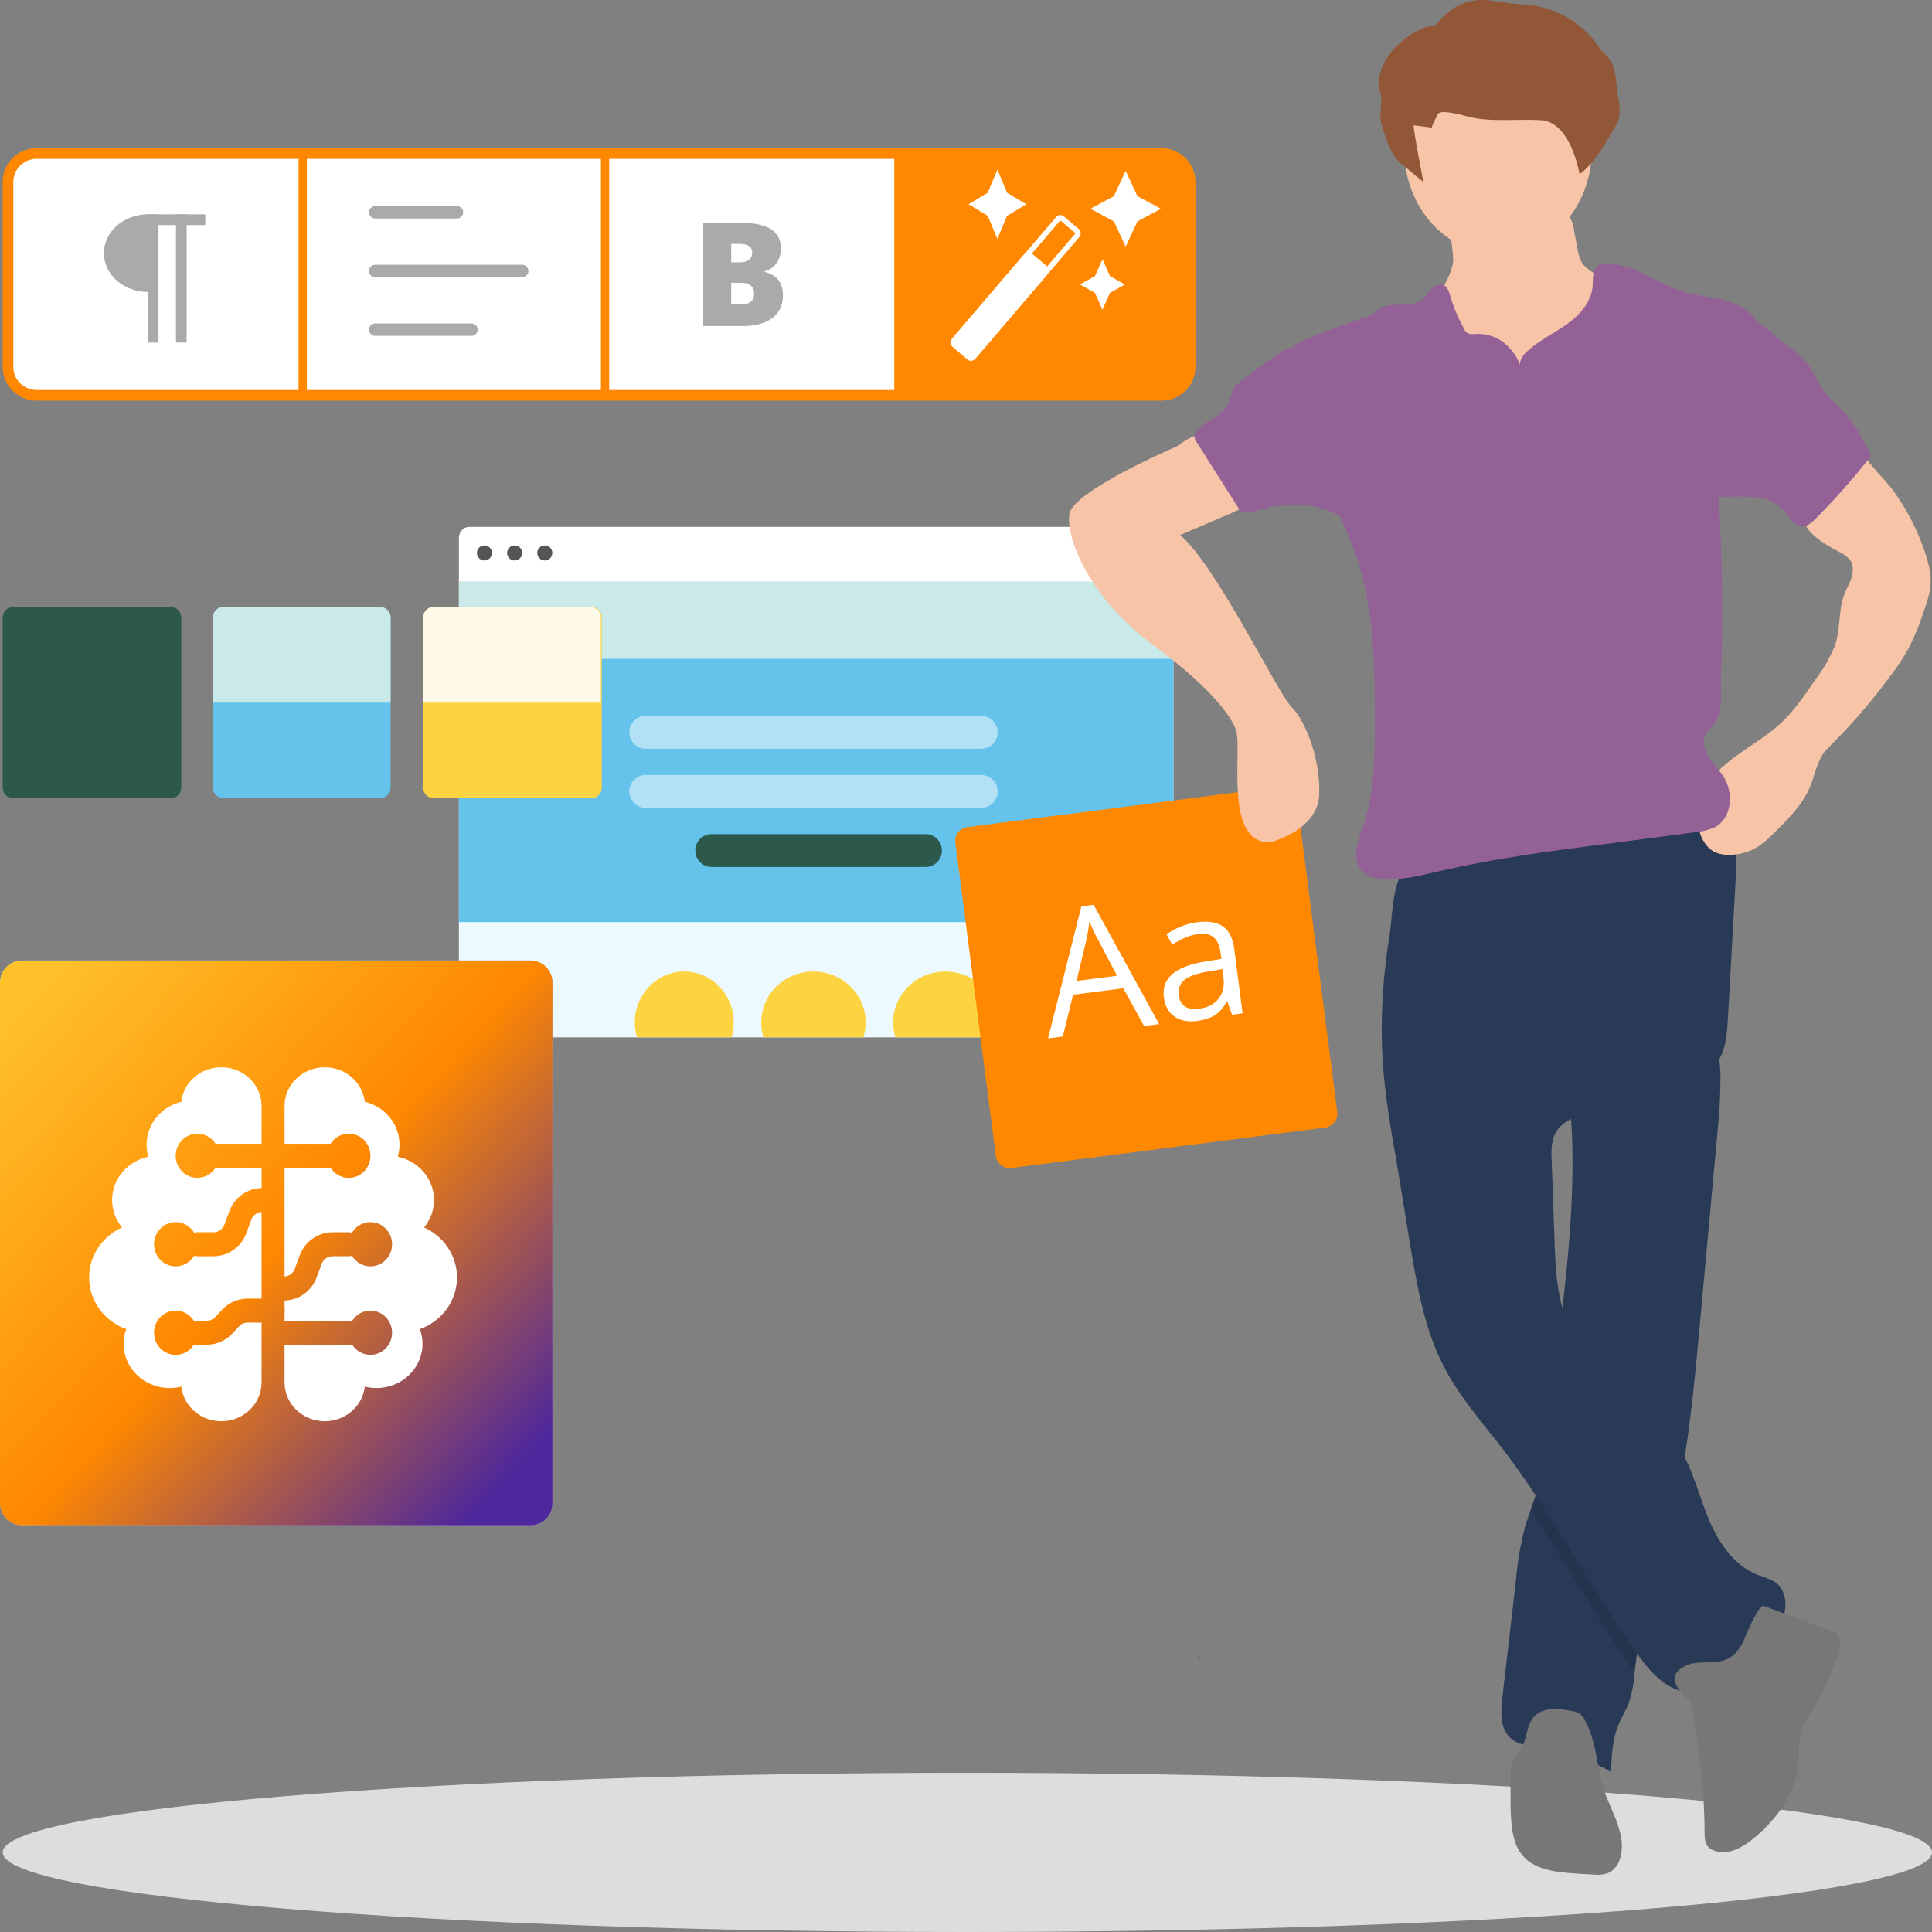 <svg width="300" height="300" viewBox="0 0 300 300" fill="none" xmlns="http://www.w3.org/2000/svg">
<rect x="0" y="0" width="300" height="300" fill="#808080" stroke="none"/>
<path d="M150.207 300C232.936 300 300.001 294.467 300.001 287.642C300.001 280.817 232.936 275.284 150.207 275.284C67.479 275.284 0.414 280.817 0.414 287.642C0.414 294.467 67.479 300 150.207 300Z" fill="#DDDDDD"/>
<path d="M71.257 90.341H182.215V159.434C182.215 160.343 181.505 161.079 180.63 161.079H72.842C71.966 161.079 71.257 160.343 71.257 159.434V90.341Z" fill="#ECF9FF"/>
<path d="M113.598 161.08C113.816 160.348 113.933 159.571 113.933 158.766C113.933 154.396 110.493 150.853 106.251 150.853C102.009 150.853 98.569 154.396 98.569 158.766C98.569 159.571 98.686 160.348 98.904 161.08H113.598Z" fill="#FCD340"/>
<path d="M134.065 161.08C134.294 160.348 134.418 159.571 134.418 158.766C134.418 154.396 130.788 150.853 126.31 150.853C121.832 150.853 118.201 154.396 118.201 158.766C118.201 159.571 118.325 160.348 118.554 161.08H134.065Z" fill="#FCD340"/>
<path d="M154.549 161.08C154.779 160.348 154.902 159.571 154.902 158.766C154.902 154.396 151.272 150.853 146.794 150.853C142.316 150.853 138.686 154.396 138.686 158.766C138.686 159.571 138.809 160.348 139.039 161.08H154.549Z" fill="#FCD340"/>
<path d="M71.257 83.523C71.257 82.582 71.966 81.818 72.842 81.818H180.63C181.505 81.818 182.215 82.582 182.215 83.523V90.341H71.257V83.523Z" fill="white"/>
<path d="M75.226 87.031C75.873 87.031 76.397 86.508 76.397 85.862C76.397 85.216 75.873 84.692 75.226 84.692C74.579 84.692 74.055 85.216 74.055 85.862C74.055 86.508 74.579 87.031 75.226 87.031Z" fill="#555555"/>
<path d="M79.912 87.031C80.558 87.031 81.083 86.508 81.083 85.862C81.083 85.216 80.558 84.692 79.912 84.692C79.265 84.692 78.74 85.216 78.74 85.862C78.74 86.508 79.265 87.031 79.912 87.031Z" fill="#555555"/>
<path d="M84.595 87.031C85.242 87.031 85.766 86.508 85.766 85.862C85.766 85.216 85.242 84.692 84.595 84.692C83.948 84.692 83.424 85.216 83.424 85.862C83.424 86.508 83.948 87.031 84.595 87.031Z" fill="#555555"/>
<path d="M182.215 102.272H71.257V143.182H182.215V102.272Z" fill="#65C3EB"/>
<path d="M182.215 90.341H71.257V102.273H182.215V90.341Z" fill="#CAE9E9"/>
<path opacity="0.5" d="M152.365 111.162H100.27C98.86 111.162 97.717 112.304 97.717 113.712C97.717 115.12 98.86 116.262 100.27 116.262H152.365C153.775 116.262 154.918 115.12 154.918 113.712C154.918 112.304 153.775 111.162 152.365 111.162Z" fill="white"/>
<path opacity="0.5" d="M152.365 120.341H100.27C98.86 120.341 97.717 121.482 97.717 122.891C97.717 124.299 98.86 125.441 100.27 125.441H152.365C153.775 125.441 154.918 124.299 154.918 122.891C154.918 121.482 153.775 120.341 152.365 120.341Z" fill="white"/>
<path d="M143.71 129.524H110.513C109.102 129.524 107.959 130.666 107.959 132.074C107.959 133.483 109.102 134.624 110.513 134.624H143.71C145.12 134.624 146.264 133.483 146.264 132.074C146.264 130.666 145.12 129.524 143.71 129.524Z" fill="#2C594B"/>
<path d="M148.351 130.859C148.197 129.668 149.037 128.579 150.228 128.425L198.932 122.153C200.122 121.999 201.212 122.84 201.366 124.03L207.647 172.657C207.801 173.847 206.961 174.937 205.77 175.09L157.066 181.363C155.876 181.516 154.786 180.676 154.632 179.485L148.351 130.859Z" fill="#FF8800"/>
<path d="M191.308 157.565L190.601 155.548L190.494 155.561C189.885 156.568 189.237 157.282 188.552 157.703C187.874 158.115 186.994 158.39 185.911 158.53C184.465 158.716 183.281 158.49 182.359 157.852C181.447 157.213 180.902 156.207 180.724 154.833C180.344 151.891 182.501 150.046 187.195 149.297L189.661 148.899L189.544 147.995C189.396 146.852 189.039 146.042 188.472 145.566C187.913 145.079 187.093 144.905 186.01 145.045C184.794 145.201 183.467 145.751 182.028 146.693L181.131 145.092C181.799 144.61 182.545 144.203 183.368 143.872C184.2 143.539 185.047 143.318 185.908 143.207C187.647 142.983 188.984 143.202 189.917 143.866C190.86 144.528 191.441 145.71 191.661 147.411L192.945 157.354L191.308 157.565ZM186.115 156.652C187.491 156.475 188.52 155.96 189.204 155.106C189.897 154.251 190.155 153.146 189.98 151.79L189.81 150.474L187.613 150.852C185.863 151.14 184.63 151.578 183.912 152.166C183.202 152.744 182.912 153.543 183.044 154.562C183.147 155.359 183.465 155.935 183.998 156.29C184.54 156.644 185.246 156.764 186.115 156.652Z" fill="white"/>
<path d="M177.65 159.323L174.429 153.455L166.628 154.46L165.031 160.949L162.741 161.244L167.915 140.74L169.818 140.495L179.993 159.022L177.65 159.323ZM173.461 151.512L170.42 145.782C170.029 145.058 169.606 144.162 169.152 143.094C169.067 143.97 168.908 144.941 168.676 146.007L167.164 152.323L173.461 151.512Z" fill="white"/>
<path d="M186.561 257.326H186.272L185.983 257.253" fill="black"/>
<path d="M225.661 40.494C225.588 38.541 225.299 36.662 224.792 34.782C224.43 33.264 223.85 31.6 225.661 31.167C227.616 30.805 230.294 31.311 232.25 31.456L238.694 31.673C240.432 31.745 242.459 31.963 243.545 33.336C243.98 34.059 244.342 34.927 244.414 35.794L244.993 38.831C245.066 39.554 245.355 40.277 245.717 40.928C246.297 41.65 247.093 42.229 247.962 42.663C249.917 43.748 251.727 45.049 253.32 46.567C253.827 47.001 254.262 47.507 254.551 48.086C254.768 48.736 254.913 49.387 254.913 50.038C255.13 53.219 255.275 56.472 254.841 59.654C254.406 62.835 253.103 66.016 250.858 68.258C250.207 68.98 249.338 69.559 248.469 69.92C247.455 70.21 246.369 70.354 245.283 70.282C241.663 70.138 238.042 69.198 234.784 67.679C231.453 66.088 228.557 63.919 226.095 61.172C223.126 57.774 220.882 53.074 222.185 48.736C222.981 45.844 225.299 43.458 225.661 40.494Z" fill="#F7C4A7"/>
<path opacity="0.1" d="M225.661 40.494C225.588 38.541 225.299 36.662 224.792 34.782C224.43 33.264 223.85 31.6 225.661 31.167C227.616 30.805 230.294 31.311 232.25 31.456L238.694 31.673C240.432 31.745 242.459 31.963 243.545 33.336C243.98 34.059 244.342 34.927 244.414 35.794L244.993 38.831C245.066 39.554 245.355 40.277 245.717 40.928C246.297 41.65 247.093 42.229 247.962 42.663C249.917 43.748 251.727 45.049 253.32 46.567C253.827 47.001 254.262 47.507 254.551 48.086C254.768 48.736 254.913 49.387 254.913 50.038C255.13 53.219 255.275 56.472 254.841 59.654C254.406 62.835 253.103 66.016 250.858 68.258C250.207 68.98 249.338 69.559 248.469 69.92C247.455 70.21 246.369 70.354 245.283 70.282C241.663 70.138 238.042 69.198 234.784 67.679C231.453 66.088 228.557 63.919 226.095 61.172C223.126 57.774 220.882 53.074 222.185 48.736C222.981 45.844 225.299 43.458 225.661 40.494Z" fill="#F7C4A7"/>
<path d="M266.718 175.481C267.008 172.734 267.152 170.058 267.152 167.311C267.152 165.069 266.79 162.9 266.211 160.731C265.921 159.719 253.033 164.274 251.874 164.78C249.702 165.72 247.24 166.732 245.285 168.106C243.548 169.407 243.765 170.492 243.91 172.589C243.982 174.035 244.054 175.481 244.127 176.854C244.416 186.471 243.475 196.087 242.317 205.631L242.244 205.992C241.448 212.283 240.579 218.572 239.782 224.934C239.637 226.959 239.276 228.911 238.841 230.864C238.551 232.093 238.117 233.249 237.683 234.407C237.393 235.274 237.103 236.142 236.814 237.009C236.162 239.612 235.655 242.288 235.438 244.962L233.266 263.761C233.049 265.785 232.904 268.099 234.28 269.617C235.51 270.99 237.538 271.135 239.348 271.424C243.113 272.003 246.806 273.232 250.137 275.112C250.281 272.654 250.354 270.123 251.295 267.882C251.73 266.725 252.454 265.641 252.888 264.556C253.395 262.965 253.757 261.303 253.829 259.64C253.829 259.423 253.902 259.206 253.902 258.989C254.771 251.469 257.522 244.312 259.405 236.937C260.056 234.334 260.636 231.659 261.143 228.984C262.518 221.248 263.242 213.367 263.966 205.486L266.718 175.481Z" fill="#293A56"/>
<path opacity="0.1" d="M260.705 228.334C256.361 221.031 247.382 217.2 243.617 209.535C243.038 208.306 242.531 207.005 242.241 205.631L242.169 205.992C241.373 212.283 240.504 218.573 239.707 224.936C239.562 226.96 239.2 228.912 238.766 230.864C238.476 232.093 238.042 233.25 237.607 234.407C243.183 242.649 248.034 251.47 253.754 259.64C253.754 259.423 253.827 259.206 253.827 258.989C254.695 251.47 257.447 244.312 259.33 236.937C259.981 234.335 260.56 231.659 261.067 228.984L260.705 228.334Z" fill="black"/>
<path d="M214.584 161.961C214.439 156.249 214.873 150.61 215.815 144.97C216.249 142.079 216.177 135.138 219.363 134.053C221.172 133.475 223.417 133.619 225.3 133.258C227.4 132.824 229.499 132.318 231.599 131.667C239.926 129.064 248.108 125.304 257.014 124.87C261.793 124.654 267.368 126.1 269.106 130.582C269.758 132.318 269.686 134.27 269.541 136.149L268.31 158.129C268.165 160.226 268.093 162.395 267.079 164.275C265.993 166.299 264.038 167.673 262.01 168.757C258.462 170.637 254.625 171.866 250.642 172.373C247.167 172.734 242.75 173.095 241.374 176.277C240.867 177.506 240.867 178.88 240.94 180.181L241.374 192.328C241.519 197.1 241.736 202.016 243.836 206.282C247.601 213.946 256.507 217.778 260.924 225.081C262.952 228.406 263.82 232.31 265.341 235.926C266.862 239.541 269.251 243.083 272.871 244.529C273.813 244.818 274.754 245.181 275.551 245.614C277.94 247.205 277.578 250.964 275.84 253.278C274.102 255.52 271.423 256.893 269.179 258.7C267.296 260.219 265.558 262.171 263.169 262.604C259.549 263.256 256.507 260.002 254.335 256.965C247.022 246.626 241.157 235.202 233.409 225.081C230.224 220.959 226.748 217.055 224.358 212.5C221.101 206.427 220.014 199.414 218.856 192.618L216.828 180.181C215.742 174.18 214.728 168.107 214.584 161.961Z" fill="#293A56"/>
<path d="M261.794 263.545C260.201 261.954 258.825 260.147 261.649 258.701C263.314 257.833 265.342 258.339 267.08 257.978C268.817 257.616 269.614 256.748 270.483 255.303C270.845 254.652 273.017 249.012 273.886 249.374L284.095 253.134C284.457 253.278 284.819 253.423 285.109 253.64C285.978 254.363 285.761 255.737 285.399 256.821C284.457 259.713 283.226 262.46 281.706 265.063C280.765 266.582 279.751 268.1 279.461 269.835C279.316 270.992 279.316 272.221 279.316 273.378C279.099 278.005 276.203 282.126 272.655 285.163C270.772 286.826 268.166 288.345 265.921 287.26C265.559 287.115 265.269 286.898 265.052 286.537C264.763 286.031 264.69 285.452 264.69 284.874C264.69 278.728 264.039 272.583 262.952 266.582C262.88 265.497 262.59 264.34 261.794 263.545ZM246.081 267.088C248.109 270.703 247.892 274.968 249.34 278.728C250.643 282.054 252.743 285.597 251.44 288.922C251.295 289.356 251.078 289.79 250.716 290.08C250.426 290.441 250.064 290.73 249.629 290.875C248.978 291.091 248.254 291.164 247.53 291.091L244.995 290.947C241.809 290.73 238.261 290.441 236.307 287.982C235.075 286.464 234.786 284.368 234.641 282.415C234.497 280.102 234.569 277.716 234.569 275.402C234.497 274.534 234.713 273.667 235.075 272.944C235.438 272.438 235.8 272.004 236.162 271.57C237.175 270.052 236.958 267.883 238.261 266.509C239.637 265.063 241.954 265.28 243.837 265.642C244.416 265.714 244.923 265.858 245.43 266.22C245.647 266.364 245.864 266.654 246.081 267.088Z" fill="#777777"/>
<path d="M218.059 23.287C218.059 14.394 224.576 7.164 232.613 7.164C240.65 7.164 247.167 14.394 247.167 23.287C247.167 32.18 240.65 39.411 232.613 39.411C224.576 39.411 218.059 32.18 218.059 23.287Z" fill="#F7C4A7"/>
<path d="M178.379 72.885C180.117 71.728 185.041 66.45 187.213 67.752C187.792 68.041 188.299 69.415 188.733 69.993C190.398 72.235 192.426 74.114 194.743 75.56C194.96 75.633 195.105 75.778 195.177 75.994C195.177 76.212 195.177 76.356 195.105 76.573C194.308 78.308 192.426 79.176 190.688 79.898L180.406 84.309C179.175 84.888 177.945 85.249 176.569 85.393C175.555 85.465 174.542 85.249 173.673 84.743C172.804 84.309 172.007 83.586 171.5 82.719C170.993 81.851 170.704 80.911 170.632 79.898C170.632 78.886 170.848 77.874 171.355 77.007C171.645 76.5 171.935 76.139 172.369 75.778C173.238 75.126 174.251 74.693 175.265 74.331C176.352 74.042 177.438 73.536 178.379 72.885ZM288.076 69.27C286.99 70.282 285.107 71.367 284.021 72.307C282.79 73.246 281.777 74.404 280.835 75.633C279.894 76.862 279.532 78.452 279.749 79.971C280.256 82.719 283.08 84.381 285.542 85.683C286.194 85.972 286.773 86.406 287.28 86.912C287.859 87.779 287.786 88.936 287.424 89.948C287.062 90.961 286.483 91.829 286.194 92.84C285.469 95.227 285.759 97.974 284.89 100.36C284.094 102.167 283.152 103.903 281.921 105.493C280.184 108.023 278.446 110.626 276.129 112.651C272.219 116.122 266.643 118.218 264.471 123.063C263.82 124.58 263.53 126.172 263.675 127.834C263.82 129.642 264.688 131.521 266.282 132.317C266.933 132.606 267.657 132.75 268.381 132.75C270.047 132.75 271.64 132.317 273.015 131.449C273.957 130.799 274.753 130.076 275.55 129.28C277.939 126.894 280.401 124.436 281.415 121.255C281.994 119.52 282.501 117.423 283.804 116.194C287.28 112.795 290.466 109.108 293.362 105.204C294.448 103.83 295.389 102.384 296.258 100.866C297.272 98.913 298.141 96.817 298.792 94.72C299.227 93.635 299.516 92.479 299.734 91.322C300.023 89.081 299.299 86.767 298.503 84.598C297.417 81.706 295.968 78.958 294.158 76.428C293.434 75.415 292.638 74.548 291.769 73.609L288.076 69.27Z" fill="#F7C4A7"/>
<path d="M219.507 19.455C219.507 20.539 221.027 28.276 221.027 28.276C221.027 28.276 218.131 25.89 217.551 25.384C215.958 24.082 215.234 21.624 214.51 19.238C214.076 17.864 214.655 16.274 214.437 14.828C214.293 14.032 213.93 13.237 214.076 12.442C214.221 11.863 214.51 8.899 217.913 6.224C221.316 3.549 222.692 4.127 222.692 4.127C222.692 4.127 224.43 1.958 226.023 1.09C229.716 -0.934 232.033 0.44 236.16 0.656C244.994 1.09 248.542 7.742 248.542 7.742C250.424 9.405 250.786 10.417 251.003 13.092C251.148 14.972 252.017 17.72 251.076 19.238C249.41 21.985 247.817 25.167 245.283 27.047C244.559 23.359 242.749 18.877 239.273 18.66C235.87 18.443 231.164 19.021 227.833 18.081C227.036 17.864 223.706 16.924 223.271 17.72C223.126 18.081 222.33 19.455 222.33 19.816L219.507 19.455Z" fill="#915737"/>
<path d="M236.015 56.618C236.015 56.185 236.16 55.823 236.377 55.462C236.595 55.1 236.812 54.811 237.174 54.522C238.984 52.859 241.301 51.774 243.329 50.328C245.356 48.882 247.166 46.786 247.311 44.327C247.384 43.17 247.239 41.797 248.18 41.218C248.47 41.074 248.832 41.002 249.121 41.002C253.466 40.712 257.159 43.966 261.358 45.267C263.386 45.918 265.558 46.062 267.585 46.569C269.685 47.075 271.857 48.231 272.943 50.039L268.599 67.175C267.803 69.922 267.296 72.742 267.006 75.634C266.934 77.296 267.006 79.032 267.078 80.695C267.44 88.865 267.513 97.035 267.223 105.132C267.151 108.025 267.803 111.351 265.485 113.158C264.327 114.026 264.399 115.834 265.051 117.063C265.703 118.364 266.789 119.304 267.585 120.533C269.251 123.063 268.961 126.968 266.354 128.414C265.413 128.848 264.399 129.137 263.386 129.209L249.049 131.088C240.505 132.173 231.889 133.33 223.489 135.282C220.375 136.005 217.117 136.873 213.931 136.367C213.208 136.295 212.555 136.078 211.904 135.644C210.89 134.921 210.456 133.475 210.601 132.173C210.818 130.872 211.108 129.643 211.614 128.486C213.497 123.136 213.497 117.279 213.497 111.64C213.497 103.325 213.352 94.866 210.818 86.985C209.659 83.442 207.994 80.044 206.618 76.574C203.577 69.271 202.274 61.39 200.971 53.582C204.519 51.919 208.211 50.473 211.977 49.316C212.339 49.244 212.701 49.026 213.062 48.882C213.424 48.665 213.642 48.376 214.004 48.087C215.958 46.569 219.217 48.087 221.027 46.424C221.462 45.918 221.896 45.412 222.258 44.906C222.475 44.617 222.693 44.472 222.982 44.327C223.272 44.183 223.634 44.183 223.923 44.183C224.72 44.4 225.01 45.267 225.227 46.062C225.734 47.797 226.458 49.46 227.326 51.051C227.472 51.34 227.617 51.558 227.833 51.702C228.195 51.919 228.702 51.919 229.137 51.847C230.658 51.774 232.105 52.208 233.336 53.076C234.568 54.016 235.508 55.245 236.015 56.618Z" fill="#946196"/>
<path d="M193.221 58.787C195.177 57.342 197.131 55.75 199.159 54.521C201.186 53.292 201.766 54.377 202.707 56.112C204.662 59.8 207.848 62.981 208.861 67.102C209.151 68.403 209.296 69.777 209.296 71.151C209.296 72.741 213.206 80.767 212.12 81.924C210.962 83.081 207.269 77.442 199.521 78.526C197.204 78.309 195.032 79.755 192.715 79.538L185.836 68.693C185.546 68.403 185.474 67.969 185.474 67.608C185.546 67.319 185.691 67.03 185.908 66.813C187.357 65.295 189.601 64.644 190.615 62.836C191.122 61.968 191.194 60.956 191.701 60.161C192.136 59.655 192.643 59.149 193.221 58.787ZM276.997 53.292C275.694 52.28 273.594 50.039 272.001 49.677C270.408 49.316 269.105 51.412 268.598 52.642C267.946 54.087 267.584 55.679 267.367 57.269L265.846 65.584C265.195 69.199 264.615 73.175 266.425 76.357C266.57 76.645 266.715 76.863 267.005 77.008C267.294 77.152 267.656 77.224 268.018 77.152C269.611 77.079 271.204 77.079 272.797 77.224C274.39 77.369 275.911 78.092 276.997 79.248C277.504 79.755 277.793 80.406 278.3 80.912C278.517 81.201 278.807 81.417 279.169 81.562C279.531 81.707 279.893 81.78 280.255 81.707C280.762 81.562 281.269 81.201 281.631 80.84C284.817 77.658 287.786 74.332 290.537 70.79C289.451 68.548 288.293 66.234 286.627 64.355C285.541 63.126 284.238 62.113 283.224 60.739C282.21 59.366 281.631 57.703 280.545 56.329C279.459 55.172 278.3 54.16 276.997 53.292Z" fill="#946196"/>
<path d="M182.507 69.415C182.507 69.415 166.722 76.211 166.07 79.754C165.419 83.297 168.967 92.624 178.959 100.07C188.952 107.445 191.739 112.115 192.028 113.778C192.718 117.561 190.257 130.824 197.149 130.824C197.149 130.824 204.469 129.074 204.831 123.579C205.121 118.085 202.781 112.001 200.536 109.759C198.292 107.518 188.372 86.767 182.797 82.718L182.507 69.415Z" fill="#F7C4A7"/>
<path d="M5.704 23.84H180.335C182.809 23.84 184.798 25.819 184.798 28.239V56.989C184.798 59.409 182.809 61.388 180.335 61.388H5.704C3.229 61.388 1.241 59.409 1.241 56.989V28.239C1.241 25.819 3.229 23.84 5.704 23.84Z" fill="white" stroke="#FF8800" stroke-width="1.657"/>
<path fill-rule="evenodd" clip-rule="evenodd" d="M46.361 61.544L46.361 23.654L47.648 23.654L47.648 61.544L46.361 61.544Z" fill="#FF8800"/>
<path fill-rule="evenodd" clip-rule="evenodd" d="M93.309 61.543L93.309 23.653L94.596 23.653L94.596 61.543L93.309 61.543Z" fill="#FF8800"/>
<path fill-rule="evenodd" clip-rule="evenodd" d="M57.294 42.077C57.294 41.545 57.726 41.113 58.259 41.113H81.09C81.623 41.113 82.055 41.545 82.055 42.077C82.055 42.609 81.623 43.04 81.09 43.04H58.259C57.726 43.04 57.294 42.609 57.294 42.077Z" fill="#AAAAAA"/>
<path fill-rule="evenodd" clip-rule="evenodd" d="M57.294 32.965C57.294 32.433 57.726 32.002 58.259 32.002H70.961C71.493 32.002 71.925 32.433 71.925 32.965C71.925 33.497 71.493 33.929 70.961 33.929H58.259C57.726 33.929 57.294 33.497 57.294 32.965Z" fill="#AAAAAA"/>
<path fill-rule="evenodd" clip-rule="evenodd" d="M57.294 51.188C57.294 50.656 57.726 50.225 58.259 50.225H73.212C73.745 50.225 74.176 50.656 74.176 51.188C74.176 51.72 73.745 52.151 73.212 52.151H58.259C57.726 52.151 57.294 51.72 57.294 51.188Z" fill="#AAAAAA"/>
<path d="M109.197 34.581H114.803C116.986 34.581 118.606 34.907 119.661 35.558C120.723 36.202 121.255 37.208 121.255 38.576C121.255 39.476 121.024 40.244 120.562 40.881C120.101 41.517 119.492 41.927 118.738 42.11V42.22C119.734 42.483 120.456 42.922 120.903 43.537C121.35 44.151 121.573 44.949 121.573 45.929C121.573 47.385 121.024 48.534 119.925 49.376C118.833 50.21 117.342 50.627 115.451 50.627H109.197V34.581ZM113.539 40.738H114.847C115.47 40.738 115.95 40.61 116.287 40.354C116.631 40.098 116.803 39.717 116.803 39.212C116.803 38.313 116.122 37.863 114.759 37.863H113.539V40.738ZM113.539 43.91V47.279H115.067C116.422 47.279 117.1 46.709 117.1 45.567C117.1 45.033 116.917 44.623 116.55 44.338C116.191 44.053 115.667 43.91 114.979 43.91H113.539Z" fill="#AAAAAA"/>
<path d="M22.954 33.286C19.188 33.286 16.134 35.984 16.134 39.311C16.134 42.638 19.188 45.336 22.954 45.336V33.286Z" fill="#AAAAAA"/>
<path fill-rule="evenodd" clip-rule="evenodd" d="M22.953 53.194L22.953 33.286L24.614 33.286L24.614 53.194L22.953 53.194Z" fill="#AAAAAA"/>
<path fill-rule="evenodd" clip-rule="evenodd" d="M27.324 53.194L27.324 33.286L28.985 33.286L28.985 53.194L27.324 53.194Z" fill="#AAAAAA"/>
<path fill-rule="evenodd" clip-rule="evenodd" d="M31.874 34.945H22.43V33.286H31.874V34.945Z" fill="#AAAAAA"/>
<path d="M138.863 23.848H179.947C182.693 23.848 184.919 26.073 184.919 28.819V56.495C184.919 58.783 183.064 60.638 180.776 60.638H138.863V23.848Z" fill="#FF8800"/>
<rect x="0.046" y="0.584" width="3.929" height="25.807" rx="0.414" transform="matrix(0.761 0.649 -0.65 0.76 164.942 33.156)" stroke="white" stroke-width="0.829"/>
<rect width="4.757" height="18.724" rx="0.829" transform="matrix(0.761 0.649 -0.65 0.76 159.605 38.827)" fill="white"/>
<path d="M170.025 42.873L171.187 40.259L172.349 42.873L174.673 44.18L172.349 45.487L171.187 48.1L170.025 45.487L167.701 44.18L170.025 42.873Z" fill="white"/>
<path d="M172.968 30.456L174.793 26.536L176.619 30.456L180.271 32.417L176.619 34.378L174.793 38.298L172.968 34.378L169.316 32.417L172.968 30.456Z" fill="white"/>
<path d="M153.381 29.923L154.874 26.329L156.368 29.923L159.356 31.72L156.368 33.517L154.874 37.111L153.381 33.517L150.393 31.72L153.381 29.923Z" fill="white"/>
<path d="M91.794 94.242H67.359C66.447 94.242 65.708 94.981 65.708 95.893V122.307C65.708 123.219 66.447 123.958 67.359 123.958H91.794C92.706 123.958 93.445 123.219 93.445 122.307V95.893C93.445 94.981 92.706 94.242 91.794 94.242Z" fill="#FCD340"/>
<path d="M65.708 95.893C65.708 94.981 66.448 94.242 67.36 94.242H91.648C92.56 94.242 93.3 94.981 93.3 95.893V109.1H65.708V95.893Z" fill="#FFFAE8"/>
<path d="M59 94.242H34.712C33.799 94.242 33.06 94.981 33.06 95.893V122.307C33.06 123.219 33.799 123.958 34.712 123.958H59C59.912 123.958 60.652 123.219 60.652 122.307V95.893C60.652 94.981 59.912 94.242 59 94.242Z" fill="#65C3EB"/>
<path d="M33.06 95.893C33.06 94.981 33.8 94.242 34.712 94.242H59C59.912 94.242 60.652 94.981 60.652 95.893V109.1H33.06V95.893Z" fill="#CAE9E9"/>
<path d="M26.498 94.242H2.063C1.151 94.242 0.412 94.981 0.412 95.893V122.307C0.412 123.219 1.151 123.958 2.063 123.958H26.498C27.41 123.958 28.149 123.219 28.149 122.307V95.893C28.149 94.981 27.41 94.242 26.498 94.242Z" fill="#2C594B"/>
<path d="M0 152.557C0 150.674 1.526 149.147 3.409 149.147H82.372C84.255 149.147 85.781 150.674 85.781 152.557V233.433C85.781 235.316 84.255 236.842 82.372 236.842H3.409C1.526 236.842 0 235.316 0 233.433V152.557Z" fill="url(#paint0_linear_5448_11163)"/>
<path d="M0 152.557C0 150.674 1.526 149.147 3.409 149.147H82.372C84.255 149.147 85.781 150.674 85.781 152.557V233.433C85.781 235.316 84.255 236.842 82.372 236.842H3.409C1.526 236.842 0 235.316 0 233.433V152.557Z" fill="url(#paint1_linear_5448_11163)"/>
<path fill-rule="evenodd" clip-rule="evenodd" d="M34.367 165.726C37.814 165.726 40.614 168.42 40.614 171.737V177.606H33.466C32.868 176.658 31.826 176.031 30.641 176.031C28.785 176.031 27.281 177.569 27.281 179.466C27.281 181.363 28.785 182.901 30.641 182.901C31.825 182.901 32.867 182.274 33.465 181.327L40.614 181.327V184.478C38.382 184.521 36.395 185.953 35.609 188.097L34.859 190.14C34.593 190.866 33.914 191.347 33.155 191.347H30.638C30.468 191.347 30.303 191.371 30.147 191.416C29.556 190.43 28.493 189.772 27.279 189.772C25.423 189.772 23.919 191.309 23.919 193.207C23.919 195.104 25.423 196.642 27.279 196.642C28.492 196.642 29.555 195.985 30.145 195C30.302 195.045 30.467 195.069 30.638 195.069H33.155C35.431 195.069 37.469 193.625 38.268 191.447L39.017 189.403C39.271 188.712 39.9 188.243 40.614 188.201V201.651H38.439C36.945 201.651 35.516 202.277 34.485 203.384L33.437 204.509C33.093 204.878 32.617 205.087 32.119 205.087H30.103C29.505 204.14 28.463 203.513 27.279 203.513C25.423 203.513 23.919 205.051 23.919 206.948C23.919 208.846 25.423 210.384 27.279 210.384C28.464 210.384 29.506 209.756 30.105 208.808H32.119C33.613 208.808 35.042 208.182 36.073 207.076L37.121 205.95C37.465 205.582 37.941 205.373 38.439 205.373H40.614V214.677C40.614 217.994 37.814 220.688 34.367 220.688C31.142 220.688 28.487 218.337 28.152 215.31C27.572 215.46 26.958 215.536 26.334 215.536C22.395 215.536 19.193 212.455 19.193 208.665C19.193 207.871 19.338 207.098 19.595 206.389C16.226 205.166 13.838 202.031 13.838 198.36C13.838 194.935 15.924 191.972 18.948 190.598C17.977 189.428 17.408 187.947 17.408 186.337C17.408 183.041 19.818 180.293 23.031 179.617C22.853 179.026 22.763 178.393 22.763 177.749C22.763 174.539 25.062 171.834 28.152 171.082C28.487 168.077 31.142 165.726 34.367 165.726ZM44.22 203.512C44.22 203.637 44.208 203.759 44.185 203.876V205.087H54.695C55.293 204.139 56.335 203.512 57.521 203.512C59.377 203.512 60.881 205.05 60.881 206.947C60.881 208.844 59.377 210.382 57.521 210.382C56.336 210.382 55.295 209.755 54.696 208.809H44.185V214.677C44.185 217.994 46.985 220.688 50.433 220.688C53.657 220.688 56.312 218.337 56.647 215.31C57.227 215.46 57.841 215.536 58.466 215.536C62.404 215.536 65.606 212.455 65.606 208.665C65.606 207.871 65.461 207.098 65.204 206.389C68.574 205.166 70.961 202.031 70.961 198.36C70.961 194.935 68.875 191.972 65.852 190.598C66.822 189.428 67.391 187.947 67.391 186.337C67.391 183.041 64.981 180.282 61.768 179.617C61.947 179.026 62.036 178.393 62.036 177.749C62.036 174.528 59.749 171.834 56.647 171.082C56.301 168.077 53.657 165.726 50.433 165.726C46.985 165.726 44.185 168.42 44.185 171.737V177.606H51.336C51.934 176.658 52.976 176.031 54.161 176.031C56.017 176.031 57.521 177.569 57.521 179.466C57.521 181.363 56.017 182.901 54.161 182.901C52.976 182.901 51.935 182.274 51.337 181.327L44.185 181.327V198.214C44.899 198.172 45.527 197.703 45.781 197.012L46.53 194.969C47.329 192.79 49.367 191.347 51.643 191.347H54.16C54.331 191.347 54.496 191.371 54.653 191.416C55.243 190.429 56.307 189.771 57.521 189.771C59.377 189.771 60.881 191.309 60.881 193.206C60.881 195.104 59.377 196.642 57.521 196.642C56.307 196.642 55.245 195.984 54.654 194.999C54.497 195.044 54.331 195.068 54.16 195.068H51.643C50.884 195.068 50.205 195.549 49.938 196.276L49.189 198.319C48.403 200.463 46.417 201.894 44.185 201.938V203.148C44.208 203.266 44.22 203.387 44.22 203.512Z" fill="white"/>
<defs>
<linearGradient id="paint0_linear_5448_11163" x1="0" y1="149.147" x2="97.373" y2="221.169" gradientUnits="userSpaceOnUse">
<stop stop-color="#1FD7FF"/>
<stop offset="1" stop-color="#E498FF"/>
</linearGradient>
<linearGradient id="paint1_linear_5448_11163" x1="4.209" y1="155.809" x2="81.671" y2="226.797" gradientUnits="userSpaceOnUse">
<stop stop-color="#FFC02A"/>
<stop offset="0.516" stop-color="#FF8800"/>
<stop offset="1" stop-color="#4D279C"/>
</linearGradient>
</defs>
</svg>
